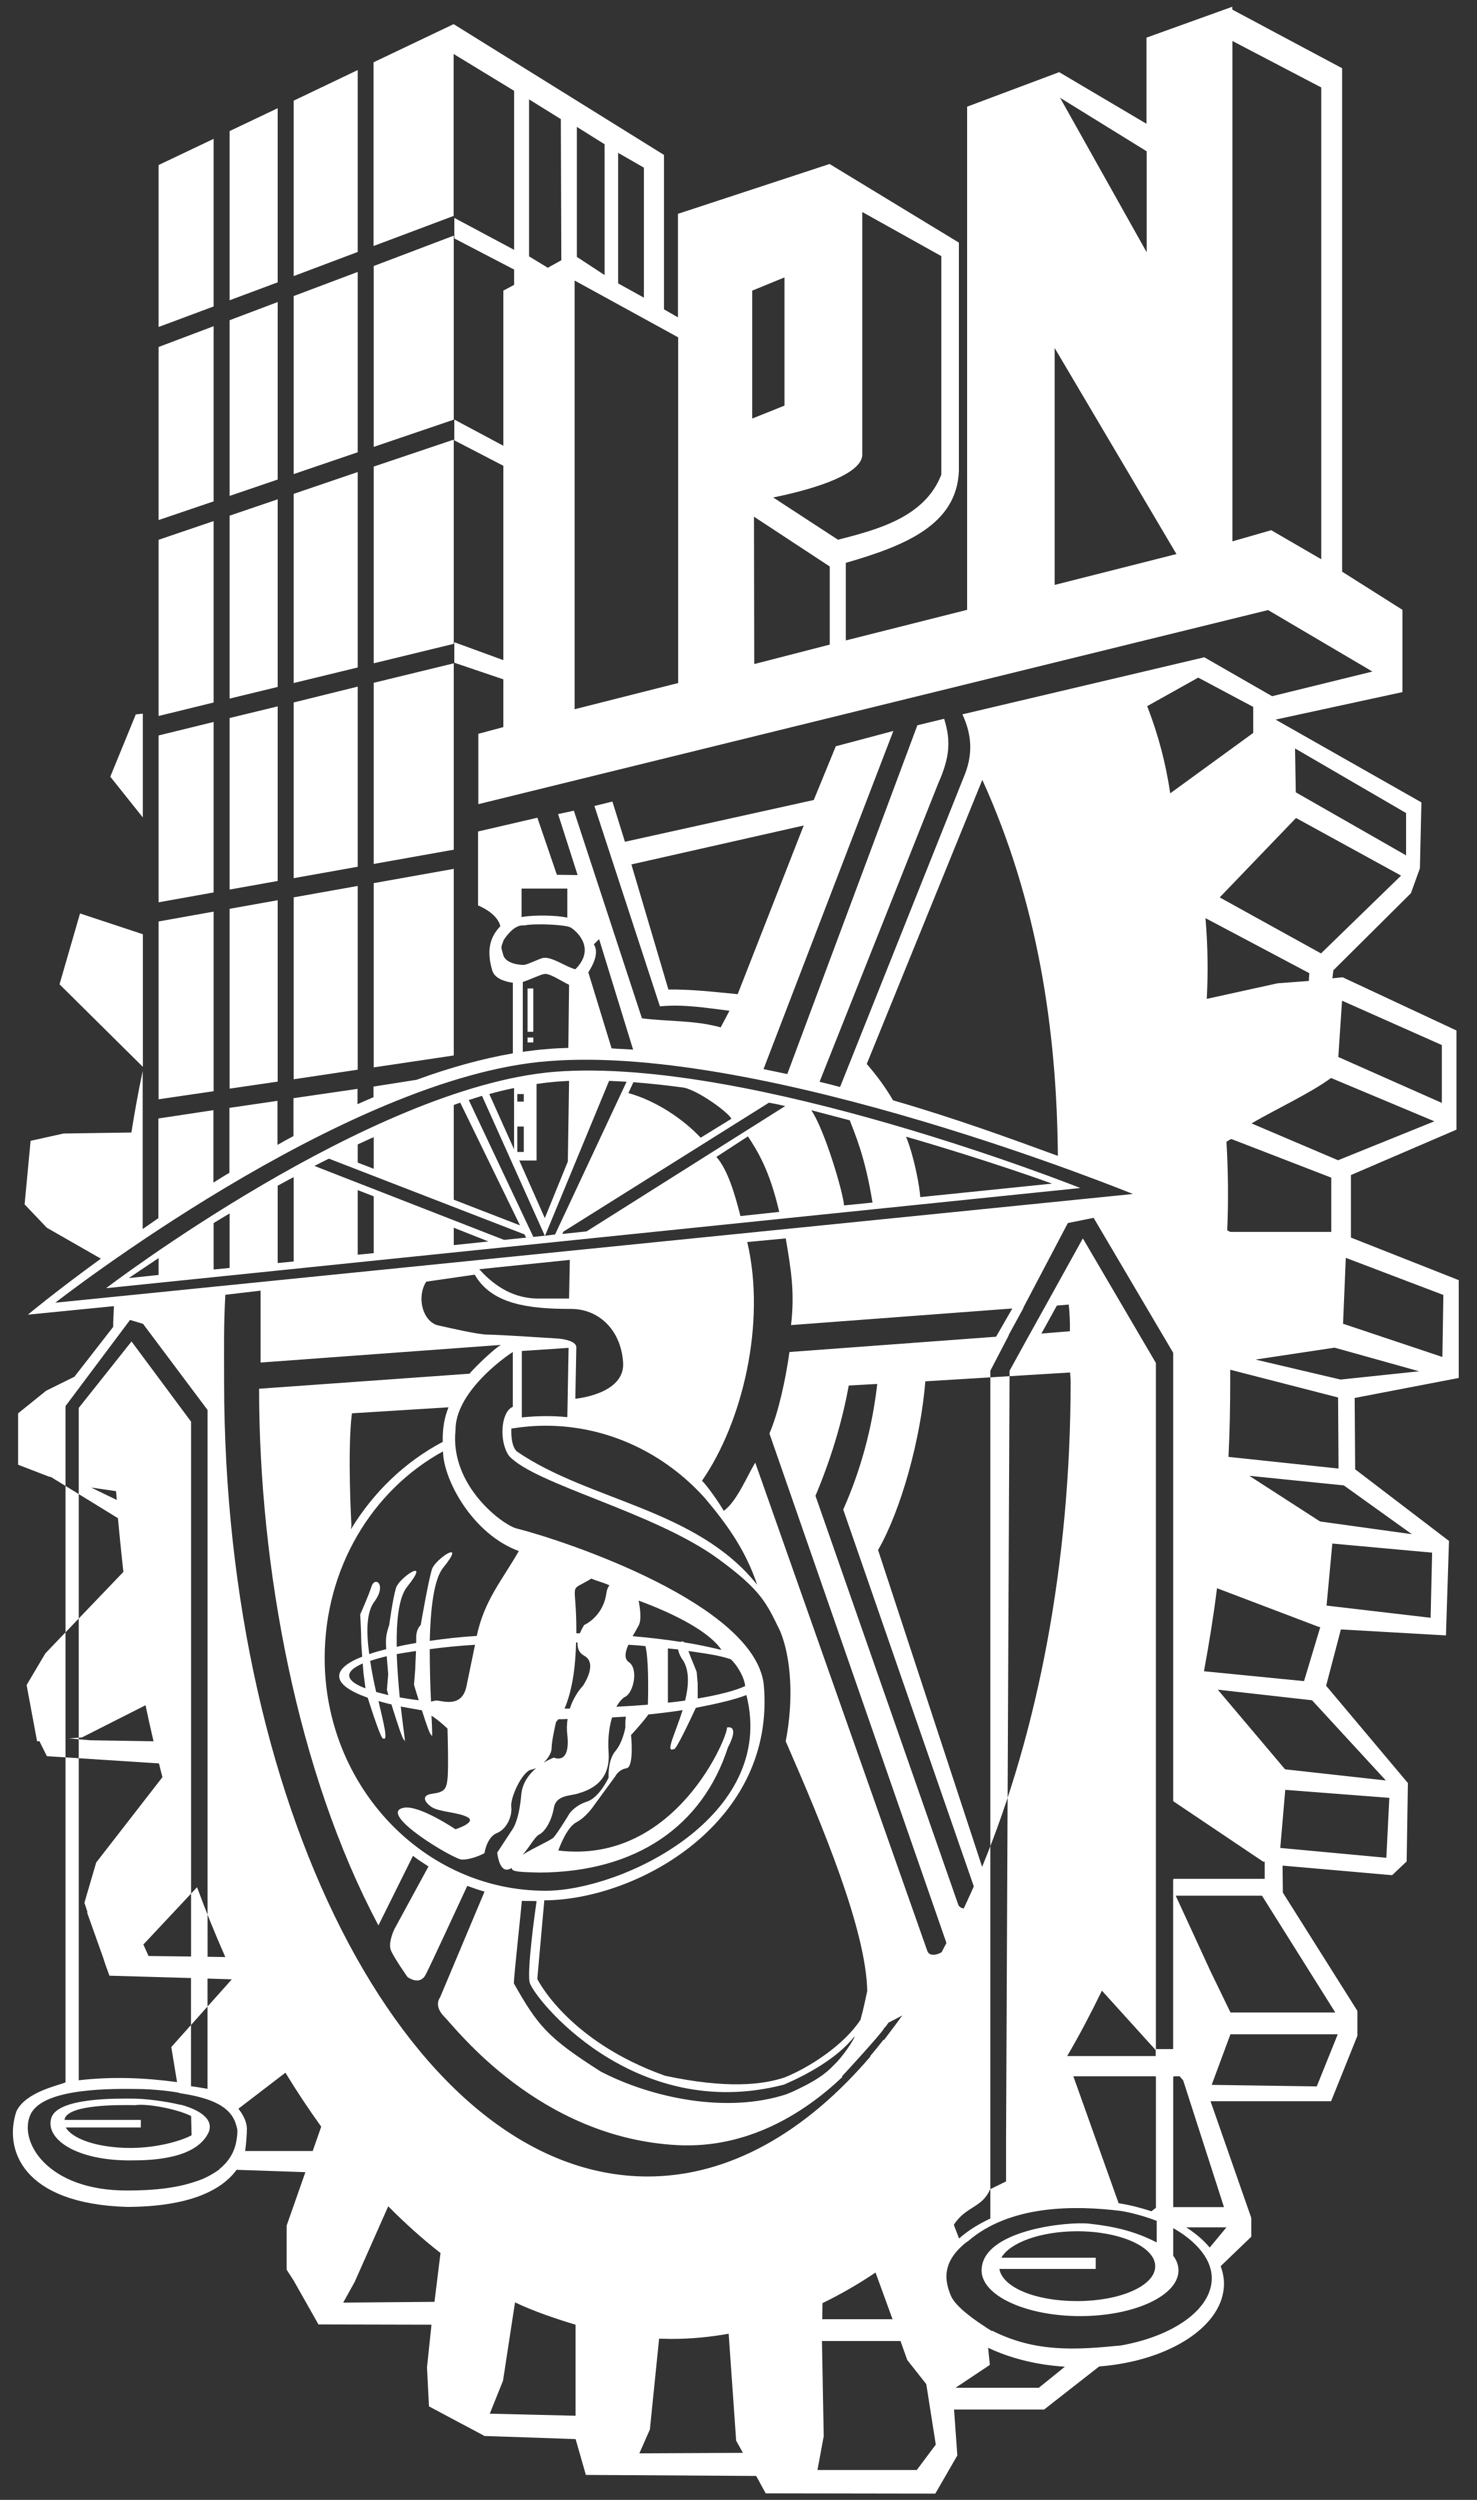 <svg width="65" height="110" viewBox="0 0 65 110" fill="none" xmlns="http://www.w3.org/2000/svg">
<rect x="0" y="0" width="65" height="110" fill="#333333" stroke="none"/>
<path fill-rule="evenodd" clip-rule="evenodd" d="M51.63 99.254C51.783 99.46 51.862 99.677 51.862 99.905C51.862 101.012 49.924 101.914 47.535 101.914C45.146 101.914 43.199 101.012 43.199 99.905C43.199 98.122 47.019 97.735 47.953 97.849C48.999 97.964 49.924 98.168 50.904 98.672V97.724C50.43 97.54 49.837 97.37 49.352 97.29C47.261 97.027 44.442 97.027 42.604 98.615C42.548 98.649 42.483 98.695 42.406 98.763C41.459 99.586 41.57 100.351 41.844 101.013C42.053 101.515 42.957 102.132 43.408 102.418V102.429C43.419 102.429 43.441 102.441 43.452 102.452C43.584 102.532 43.661 102.578 43.661 102.578V102.555C45.576 103.525 47.36 103.4 49.331 103.206C51.643 102.795 53.327 101.618 53.327 100.248C53.327 99.21 52.314 98.422 51.631 98.044V99.254H51.63ZM22.964 59.447V62.37C23.306 62.336 23.647 62.313 24.01 62.313C24.328 62.313 24.649 62.325 24.967 62.359L25.023 59.309L22.964 59.447ZM22.567 61.903V59.492C22.149 59.756 20.035 61.286 20.046 62.929C19.793 65.374 22.105 67.074 22.7 67.246C25.033 67.84 33.168 70.603 33.609 74.097C34.181 80.171 28.082 83.598 23.954 83.62L23.645 87.079C23.645 87.079 24.967 89.808 29.271 91.339C31.946 91.909 33.542 91.749 34.544 91.407C35.622 90.972 37.153 89.98 37.869 88.873C38.001 88.405 38.089 87.959 38.166 87.606C38.111 84.934 36.24 80.423 34.578 76.621C34.941 74.759 34.81 72.921 34.336 71.78C33.742 70.559 33.523 69.988 31.595 68.584C28.776 66.528 23.536 65.318 22.402 64.062C21.961 63.458 22.028 62.132 22.567 61.904V61.903ZM38.145 46.818C38.596 47.342 38.97 47.846 39.3 48.417C42.03 49.205 44.463 50.096 46.555 50.861C46.511 45.312 45.663 39.671 43.23 34.316L38.143 46.819L38.145 46.818ZM37.606 89.604C36.857 90.562 35.514 91.294 34.501 91.728C27.83 93.463 23.415 87.823 23.306 87.217C23.195 86.646 23.547 84.11 23.614 83.654C23.417 83.642 23.163 83.654 22.966 83.642C22.943 83.963 22.613 86.976 22.613 87.274C23.659 89.112 24.065 89.648 26.444 91.157C28.668 92.31 31.97 93.018 34.612 92.151C34.624 92.151 34.998 91.98 34.657 92.14C35.9 91.592 36.362 91.226 36.704 90.861C37.089 90.506 37.629 89.686 37.607 89.605L37.606 89.604ZM49.23 96.947C49.736 97.027 50.221 97.153 50.672 97.302L50.881 97.141V97.153H50.87V91.386H50.858V91.363H47.236L49.228 96.947H49.23ZM52.203 98.008C52.61 98.271 52.963 98.567 53.237 98.899L53.974 98.008H52.202H52.203ZM53.721 99.722C53.809 99.962 53.865 100.223 53.865 100.487C53.865 102.347 51.465 103.889 48.372 104.13L45.95 106.025H41.986L42.13 108.046L41.161 109.725L33.697 109.713L33.279 108.948L25.783 108.902L25.332 107.326L21.324 107.189L18.879 105.887L18.791 104.175L18.989 102.292L14.014 102.28L12.924 100.351L12.615 99.872V97.931L13.44 95.58L10.412 95.477C9.762 96.368 8.354 97.099 5.602 97.11C0.945 96.973 0.164 94.542 0.725 92.897C1.143 92.04 2.586 91.765 2.883 91.63V61.871L5.723 58.08L6.295 58.252L9.135 62.043V86.103L9.916 86.115C9.476 85.122 9.058 84.094 8.672 83.042L6.339 85.532L6.306 85.555L6.537 86.069L8.409 86.092V62.557L5.788 59.028L3.465 61.952V91.538C4.94 91.366 6.339 91.424 7.792 91.618L7.538 90.076L10.202 87.096L9.133 87.061C9.133 87.05 9.133 91.412 9.133 91.914C8.935 91.88 8.615 91.823 8.406 91.8V87.038L4.816 86.935L4.63 86.422L4.542 86.147L3.826 84.138L3.859 84.161L3.715 83.726L4.233 81.957L7.149 78.199C7.094 78.006 7.05 77.8 6.996 77.594L2.063 77.275L1.733 76.613L1.633 76.625L1.171 74.146L1.996 72.753L5.431 69.167C5.342 68.391 5.266 67.602 5.189 66.803L2.238 64.988L2.161 64.977L0.797 64.452V62.19L2.03 61.196L3.275 60.58L4.981 58.387C4.981 58.124 5.002 57.736 5.014 57.473L1.226 57.849C1.226 57.849 2.458 56.821 4.44 55.384L2.063 54.025L1.083 52.996L1.347 50.199L2.8 49.878L5.783 49.833C5.927 48.919 6.092 48.016 6.279 47.127V54.081C6.511 53.92 6.741 53.762 6.971 53.601V49.216L9.393 48.85V52.037C9.625 51.888 9.855 51.751 10.097 51.603V48.749L12.211 48.44V50.38C12.442 50.243 12.674 50.117 12.915 49.991V48.323L15.734 47.913V48.587C15.964 48.484 16.197 48.381 16.438 48.279V47.812L18.332 47.514C19.763 46.989 21.195 46.589 22.57 46.35V43.243C22.229 43.197 21.755 43.06 21.657 42.684C21.436 41.907 21.503 41.291 22.02 40.755C21.92 40.333 21.448 40.012 21.039 39.841V36.587L23.649 35.982L24.507 38.493L25.42 38.505L24.561 35.822L25.255 35.673L28.25 44.808C29.416 44.957 30.573 44.888 31.717 45.207L32.103 44.476C31.078 44.35 30.065 44.179 29.042 44.282L26.159 35.465L26.951 35.271L27.502 37.04L35.813 35.202L36.782 32.838L39.315 32.164L33.601 47.043C33.943 47.112 34.294 47.192 34.647 47.261L40.372 31.914L41.55 31.628C41.859 32.622 41.792 33.341 41.285 34.483L36.067 47.602C36.364 47.671 36.673 47.751 36.97 47.831L42.398 34.231C42.828 33.237 42.784 32.359 42.354 31.433L52.999 28.922L55.982 30.635L60.397 29.55L55.806 26.844L21.051 35.385V32.29L22.152 31.994V29.893L19.994 29.162V28.26L22.152 29.048V20.495L19.994 19.376V18.462L22.152 19.615V12.787L22.626 12.535V11.862L19.995 10.492V9.589L22.626 10.993V3.997L19.963 2.375V9.501L16.44 10.825V2.741L19.963 1.062L29.22 6.817V13.611L29.836 13.966V9.409L36.508 7.216L42.199 10.676V20.714C42.111 23.078 39.875 24.002 37.222 24.767V28.181L42.561 26.834V4.694L46.612 3.175L50.455 5.447V1.656L54.231 0.297V0.423L59.064 3.003V25.155L61.718 26.834V30.454L56.136 31.664L62.554 35.307L62.487 38.207L62.092 39.303L58.68 42.694L58.636 43.049L59.087 43.003L64.097 45.344V49.707L59.451 51.705V54.456L64.196 56.329V60.634L59.616 61.514L59.638 64.653L63.767 67.805L63.634 71.962L59.01 71.698L58.36 74.177L61.959 78.459L61.904 81.907L61.265 82.513L56.443 82.091L56.455 83.278L59.736 88.485V89.581L58.579 92.459H53.273L55.068 97.598V98.42L53.713 99.722H53.721ZM46.864 104.141C45.586 104.061 44.419 103.754 43.485 103.307L43.561 104.061L42.053 105.067H45.718L46.864 104.141ZM42.207 98.5C42.581 98.168 43.043 97.872 43.583 97.621V60.315L44.398 58.75H44.386L45.047 57.54H45.035L46.994 53.817L48.128 53.588L51.63 59.527V79.259H51.651V79.27L55.592 81.919H55.657V82.673H51.649V82.696H51.628V90.165H50.868V59.973L47.654 54.492L46.047 57.393L45.177 58.958L44.429 60.317L44.275 94.105V95.989L43.571 96.332C43.23 97.154 42.504 97.074 41.975 97.897L42.207 98.502V98.5ZM48.218 99.345H44.068C44.442 98.683 45.797 98.181 47.404 98.181C49.298 98.181 50.839 98.866 50.839 99.723C50.839 100.58 49.298 101.254 47.404 101.254C45.511 101.254 44.112 100.626 43.981 99.838H48.22V99.347L48.218 99.345ZM51.62 97.118H51.631V91.386H51.653V91.363H51.917L52.071 91.546L53.865 97.118H51.62ZM50.86 90.472V90.209L48.493 87.594C48.009 88.588 47.502 89.558 46.963 90.472H50.86ZM45.829 58.681L46.511 57.449L47.029 57.403C47.073 57.689 47.094 58.214 47.084 58.578L45.829 58.681ZM44.551 57.575L43.836 58.819L34.743 59.492C34.567 60.737 34.258 62.153 33.862 63.078L41.635 85.449C41.646 85.472 41.646 85.483 41.646 85.506C41.581 85.632 41.504 85.77 41.437 85.905C41.205 86.043 40.887 86.077 40.81 85.848L33.237 64.359C32.884 64.941 32.41 66.095 31.849 66.482C31.696 66.196 31.101 65.34 30.892 65.158C32.676 62.588 33.722 58.215 32.885 54.653L34.58 54.492C34.8 55.817 34.987 56.834 34.812 58.307L44.555 57.576L44.551 57.575ZM5.988 92.346C5.107 92.334 2.521 92.3 2.256 93.203C1.981 94.117 3.346 95.086 5.79 95.063C6.792 95.063 8.641 94.972 9.18 93.83C9.478 93.111 8.421 92.735 7.947 92.609L7.958 92.621C7.243 92.449 6.427 92.359 5.988 92.347V92.346ZM9.643 95.451H9.664C9.576 95.519 9.488 95.577 9.39 95.634C8.971 95.895 8.586 95.999 8.586 95.999C7.814 96.262 6.857 96.388 5.625 96.388C2.047 96.41 0.78 94.184 1.354 93.019C1.937 91.855 4.976 91.901 6.264 91.924C6.649 91.935 7.298 91.981 7.872 92.084V92.096C8.873 92.256 10.139 92.517 10.393 93.512C10.425 93.603 10.448 93.695 10.448 93.786C10.448 93.878 10.437 94.004 10.416 94.118C10.339 94.735 10.009 95.168 9.644 95.454L9.643 95.451ZM2.839 93.281H6.197V93.613H2.895C3.158 94.082 4.205 94.516 5.779 94.516C6.945 94.504 7.97 94.207 8.432 93.956L8.411 93.111C7.751 92.779 6.408 92.552 5.957 92.632C5.22 92.62 3.083 92.598 2.852 93.214C2.852 93.237 2.841 93.26 2.841 93.283L2.839 93.281ZM10.788 94.651C10.832 94.344 10.865 93.932 10.865 93.647C10.854 93.338 10.677 93.019 10.491 92.79L12.561 91.203C13.068 92.037 13.595 92.823 14.136 93.579L13.762 94.651H10.79H10.788ZM6.759 76.621L3.985 76.576L3.027 76.496L3.61 76.45L6.406 75.034C6.515 75.57 6.636 76.095 6.757 76.621H6.759ZM5.14 66.002L4.006 65.454L5.107 65.614C5.118 65.74 5.128 65.866 5.14 66.002ZM19.121 101.286L15.103 101.321L15.61 100.407L17.085 97.082C17.834 97.836 18.593 98.521 19.386 99.138L19.121 101.285V101.286ZM25.33 106.299L21.554 106.208L22.137 104.757L22.665 101.309C23.446 101.687 24.515 102.051 25.33 102.292V106.299ZM28.137 107.954L32.694 107.931L32.397 107.395L32.067 102.689C31.242 102.838 30.405 102.918 29.546 102.918C29.369 102.918 29.183 102.907 29.006 102.907L28.6 106.903L28.137 107.954ZM36.186 102.051H39.279L38.531 99.996C37.771 100.511 36.99 100.956 36.197 101.343L36.186 102.051ZM39.63 103.011H36.173L36.25 107.202L35.975 108.687H40.346L41.182 107.568L40.764 104.908L39.928 103.847L39.63 103.013V103.011ZM51.741 83.415H55.538L58.763 88.554H54.151L53.27 86.737L51.741 83.415ZM54.151 89.512H58.873L57.948 91.808L53.324 91.739L54.149 89.512H54.151ZM58.103 71.597L57.388 73.973L52.984 73.539C53.205 72.341 53.403 71.129 53.558 69.885L58.038 71.587L58.103 71.599V71.597ZM53.59 74.349L57.741 74.816L60.989 78.345L56.553 77.854L53.592 74.349H53.59ZM56.562 78.757L61.142 79.11L61.01 81.747L56.342 81.314L56.562 78.757ZM58.886 61.491L58.907 64.62L54.063 64.107C54.118 63.01 54.139 61.891 54.139 60.773V60.271L58.884 61.492L58.886 61.491ZM54.978 64.939L59.139 65.361L62.134 67.508L58.093 66.948L54.979 64.939H54.978ZM58.633 67.92L63.025 68.32L62.959 71.186L58.379 70.65L58.633 67.921V67.92ZM6.285 31.402L5.976 31.437L4.854 34.177L6.285 35.969V31.402ZM6.285 41.108L3.522 40.194L2.62 43.312L6.287 46.944V41.108H6.285ZM9.917 56.97C9.841 58.294 9.862 59.368 9.862 60.773C9.862 80.049 18.239 95.771 28.5 95.771C32.088 95.771 35.457 93.83 38.32 90.474C38.308 90.485 38.297 90.485 38.287 90.485C38.485 90.245 38.705 89.983 38.882 89.754C38.893 89.754 38.903 89.754 38.903 89.766C39.047 89.571 39.189 89.39 39.333 89.195C39.365 89.161 39.377 89.138 39.377 89.138C39.486 88.989 39.597 88.842 39.707 88.682C39.509 88.796 39.3 88.899 39.102 89C39.058 89.058 39.026 89.115 38.981 89.172C38.949 89.195 38.926 89.218 38.905 89.252C38.805 89.47 37.044 91.376 37.044 91.376C37.044 91.376 37.055 91.376 37.076 91.388C35.369 93.01 32.882 94.551 29.81 94.391C23.711 94.071 20.046 89.229 19.551 88.739C19.066 88.248 19.365 87.894 19.365 87.894L21.324 83.235C21.07 83.166 20.817 83.075 20.564 82.983C20.278 83.588 18.956 86.466 18.726 86.901C18.461 87.391 17.933 86.993 17.933 86.993C17.933 86.993 17.361 86.182 17.206 85.828C17.062 85.475 17.36 84.88 17.36 84.88L18.857 82.128C18.625 81.98 18.394 81.831 18.174 81.661L16.654 84.722C13.064 77.985 11.402 68.907 11.402 61.108L20.66 60.446C20.99 60.068 21.773 59.326 22.047 59.179L11.468 59.955V56.791L9.916 56.974L9.917 56.97ZM42.416 83.974C42.56 83.655 42.713 83.335 42.855 83.005L37.109 66.424C37.869 64.723 38.387 62.838 38.606 60.897L37.351 60.966C37.053 62.622 36.537 64.277 35.887 65.819L42.172 83.814C42.217 83.917 42.305 83.963 42.414 83.974H42.416ZM43.22 82.148C45.664 76.221 47.117 68.811 47.117 60.771C47.117 60.611 47.096 60.542 47.096 60.393L40.722 60.781C40.524 63.283 39.664 66.433 38.642 68.204L43.221 82.146L43.22 82.148ZM27.203 6.726V12.47L28.337 13.098V7.377L27.203 6.726ZM26.608 12.104V6.348L25.386 5.583V11.304L26.608 12.104ZM24.703 11.453L24.681 5.241L23.283 4.373V11.281L24.108 11.783L24.703 11.451V11.453ZM15.742 3.083L12.924 4.43V12.149L15.742 11.087V3.083ZM12.22 4.762L10.105 5.768V13.212L12.22 12.424V4.762ZM9.401 6.11L6.98 7.262V14.388L9.401 13.485V6.108V6.11ZM6.98 15.268V22.884L9.401 22.061V14.354L6.98 15.268ZM6.98 23.752V31.505L9.401 30.912V22.929L6.98 23.752ZM6.98 32.362V39.703L9.401 39.27V31.768L6.98 32.362ZM6.98 40.549V48.371L9.401 48.016V40.114L6.98 40.547V40.549ZM6.98 55.359V56.101L5.669 56.239C5.669 56.239 6.153 55.907 6.98 55.359ZM9.401 55.861V53.817C9.622 53.68 9.863 53.542 10.105 53.394V55.792L9.401 55.861ZM12.22 55.577V52.174C12.45 52.048 12.682 51.922 12.924 51.796V55.508L12.22 55.577ZM15.742 55.21V52.367L16.447 52.642V55.142L15.742 55.21ZM15.742 51.157V50.358C15.973 50.255 16.205 50.14 16.447 50.037V51.43L15.742 51.157ZM19.969 54.788V54.023L21.498 54.628L19.969 54.788ZM19.969 52.79V48.623C20.057 48.588 20.155 48.554 20.255 48.52L22.886 53.92L19.969 52.79ZM19.969 46.441V38.232L16.447 38.86V46.968L19.969 46.443V46.441ZM19.969 37.386V29.188L16.447 30.045V38.016L19.969 37.388V37.386ZM19.969 28.33V19.344L16.447 20.531V29.187L19.969 28.33ZM19.969 18.464V10.369L16.447 11.705V19.664L19.969 18.466V18.464ZM15.742 47.069V38.984L12.924 39.486V47.491L15.742 47.069ZM12.22 47.594V39.612L10.105 39.99V47.903L12.22 47.594ZM15.742 38.139V30.213L12.924 30.91V38.641L15.742 38.139ZM12.22 38.767V31.082L10.105 31.595V39.143L12.22 38.765V38.767ZM15.742 29.37V20.771L12.924 21.731V30.055L15.742 29.37ZM12.22 30.227V21.971L10.105 22.691V30.74L12.22 30.227ZM15.742 19.903V11.966L12.924 13.027V20.861L15.742 19.901V19.903ZM12.22 21.101V13.291L10.105 14.09V21.821L12.22 21.101ZM46.654 4.304L50.463 6.657V11.1L46.654 4.306V4.304ZM46.413 25.738L51.773 24.38L46.413 15.313V25.738ZM54.239 23.82L55.945 23.33L58.146 24.609V3.848L54.237 1.804V23.82H54.239ZM29.845 14.844L25.288 12.344V31.208L29.845 30.055V14.844ZM33.191 29.221L36.516 28.364V24.927L33.181 22.735L33.193 29.221H33.191ZM34.027 21.89L36.879 23.75C38.607 23.305 40.699 22.767 41.426 20.884V11.27L37.947 9.329V20.04C37.882 20.828 36.088 21.468 34.029 21.89H34.027ZM33.103 12.789L34.523 12.207V17.848L33.103 18.418V12.789ZM55.252 59.824L58.995 60.704L62.453 60.34L58.732 59.3L55.254 59.824H55.252ZM59.105 58.248L63.476 59.71L63.52 56.981L59.226 55.348L59.105 58.248ZM58.587 54.206V51.819L54.184 50.117C54.118 50.151 54.041 50.197 53.974 50.243C54.051 51.544 54.063 52.846 54.007 54.138L54.139 54.206H58.587ZM55.076 49.432L58.886 51.054L63.124 49.34L58.577 47.434C57.675 48.096 56.221 48.77 55.076 49.432ZM58.896 46.51L63.453 48.531V45.985L59.061 44.033L58.896 46.512V46.51ZM56.992 32.933L61.879 35.776V37.638L57.025 34.864L56.992 32.934V32.933ZM61.659 38.528L58.136 41.953L53.677 39.488L57.035 35.993L61.659 38.529V38.528ZM53.051 40.4L57.62 42.822L57.598 43.165L56.223 43.268L53.107 43.953C53.172 42.766 53.151 41.589 53.051 40.402V40.4ZM20.046 80.492C20.046 80.492 20.982 80.194 20.585 79.967C20.188 79.738 19.33 79.738 18.989 79.511C18.647 79.27 18.548 78.986 19.033 78.928C19.528 78.86 19.649 78.747 19.693 78.278C19.749 77.81 19.693 76.062 19.693 76.062C19.693 76.062 19.352 75.73 18.989 75.492C19.021 76.188 19.044 76.566 18.977 76.326C18.945 76.394 18.747 75.835 18.57 75.263C18.538 75.251 18.494 75.24 18.461 75.24C18.438 75.24 18.405 75.228 18.396 75.228C18.131 75.183 17.878 75.137 17.636 75.091C17.757 76.165 17.878 76.873 17.79 76.553C17.745 76.644 17.437 75.673 17.227 74.999C17.018 74.954 16.832 74.896 16.656 74.851C16.897 75.879 17.085 76.621 16.865 76.496C16.799 76.61 16.37 75.297 16.182 74.704C15.378 74.417 14.927 74.099 14.927 73.755C14.927 73.446 15.29 73.15 15.94 72.898C15.919 72.601 15.896 72.305 15.896 72.145C15.896 71.801 15.852 71.038 15.852 71.038C15.852 71.038 16.193 70.284 16.347 69.816C16.491 69.347 17.03 69.702 16.491 70.456C16.116 70.925 16.116 71.814 16.249 72.786C16.469 72.705 16.723 72.637 16.997 72.568C16.986 72.419 16.986 72.295 16.986 72.204C16.986 71.862 17.129 71.507 17.129 71.507C17.129 71.507 17.283 70.343 17.427 69.874C17.571 69.406 19.002 68.469 17.922 69.816C17.548 70.272 17.438 71.324 17.459 72.465C17.724 72.396 18.01 72.351 18.317 72.293V72.03C18.317 71.677 18.515 71.505 18.515 71.505C18.515 71.505 18.857 69.519 19.01 69.051C19.154 68.593 20.585 67.658 19.495 68.994C19.088 69.507 18.945 70.82 18.912 72.202C19.551 72.11 20.244 72.03 20.982 71.984C21.312 70.42 22.093 69.542 22.832 68.25C20.806 67.508 19.518 65.132 19.495 63.865C16.37 65.577 14.288 69.015 14.288 72.965C14.288 78.595 18.647 83.198 24.008 83.198C27.387 83.198 34.202 79.921 32.848 74.587C32.318 74.793 31.472 74.986 30.624 75.147C30.371 75.683 29.722 77.076 29.655 76.962C29.258 77.145 29.72 76.276 30.041 75.248C29.567 75.328 29.06 75.385 28.521 75.442C28.521 75.454 28.51 75.465 28.51 75.477C28.212 75.876 27.771 76.345 27.771 76.345C27.771 76.345 27.915 77.75 27.573 77.807C27.221 77.864 27.078 78.16 27.078 78.16L26.144 79.439C26.144 79.439 25.802 79.963 25.351 80.192C24.91 80.433 24.57 81.427 24.57 81.427C29.789 82.066 32.09 76.254 31.99 76.015C31.99 76.015 32.585 75.843 32.034 76.894C30.912 80.354 28.005 82.375 23.744 82.398C22.874 82.375 22.5 82.364 22.521 82.192C21.971 82.558 21.883 81.518 21.883 81.518L22.554 80.492C22.554 80.492 22.84 80.137 22.94 78.973C22.984 78.448 23.293 78.059 23.6 77.797C23.523 77.831 23.456 77.854 23.391 77.866C22.994 77.923 22.454 79.087 22.498 79.499C22.554 79.911 22.301 80.493 21.86 80.663C21.419 80.846 21.32 81.543 21.32 81.543C21.32 81.543 20.814 81.827 20.33 81.827C20 81.839 16.51 79.761 17.788 79.543C18.471 79.429 20.044 80.492 20.044 80.492H20.046ZM55.152 32.248V31.106L52.731 29.816L50.486 31.072C50.971 32.328 51.301 33.562 51.499 34.909L55.154 32.249L55.152 32.248ZM37.397 49.296C37.638 49.936 38.068 50.884 38.398 52.916L37.143 53.042C37.122 52.529 36.295 49.708 35.702 48.852L37.397 49.296ZM40.499 52.676C40.478 52.266 40.236 50.894 39.872 50.016C43.516 51.067 46.301 52.082 46.301 52.082L40.499 52.676ZM32.915 50.004C33.344 50.655 33.872 51.5 34.292 53.327L32.585 53.51C32.343 52.55 32.024 51.466 31.527 50.907L32.915 50.004ZM27.786 38.037L35.37 36.324L32.464 43.747C31.418 43.644 30.405 43.529 29.415 43.541L27.786 38.037ZM22.953 40.354V39.098H24.967V40.377C24.494 40.274 23.492 40.251 22.953 40.354ZM26.134 41.553L26.366 41.324L27.863 46.188C27.598 46.165 27.18 46.154 26.915 46.131L25.89 42.785C26.078 42.499 26.386 41.929 26.132 41.553H26.134ZM33.323 69.736C32.828 68.263 32.057 67.145 31.023 65.922C29.261 63.958 26.761 62.735 24.01 62.735C23.492 62.735 22.997 62.781 22.502 62.861C22.49 63.248 22.534 63.66 22.744 63.866C25.913 66.047 30.648 66.378 33.323 69.736ZM19.737 61.925L15.487 62.189C15.278 63.856 15.466 67.122 15.466 67.122L15.443 67.293C16.433 65.66 17.821 64.324 19.484 63.446C19.473 62.898 19.54 62.418 19.737 61.927V61.925ZM25.044 43.335C24.989 43.3 24.923 43.278 24.868 43.243C24.603 43.106 24.185 42.833 23.964 42.856C23.788 42.879 23.293 43.119 23.007 43.209V46.281C23.348 46.236 23.69 46.19 24.031 46.167C24.35 46.133 24.681 46.121 25.012 46.11L25.044 43.335ZM25.319 42.65C24.9 42.547 24.317 42.102 23.92 42.148C23.755 42.171 23.248 42.434 23.072 42.457C22.895 42.468 22.257 42.411 22.147 42.024C22.047 41.634 22.026 41.739 22.168 41.361C22.345 41.098 22.675 40.676 23.07 40.722C23.544 40.619 24.909 40.688 25.118 40.814C25.338 40.951 25.734 41.327 25.734 41.808C25.734 42.288 25.315 42.653 25.315 42.653L25.319 42.65ZM23.469 43.495H23.216V45.402H23.469V43.495ZM23.469 45.653H23.216V45.871H23.469V45.653ZM22.853 51.065H23.613V47.697C23.922 47.651 24.219 47.617 24.505 47.594C24.681 47.583 24.868 47.571 25.044 47.56L24.989 51.111L23.976 53.6L22.853 51.065ZM22.623 47.879V50.573L21.533 48.14C21.907 48.037 22.271 47.946 22.623 47.877V47.879ZM23.051 48.142H22.765V48.474H23.051V48.142ZM23.051 49.569H22.765V50.689H23.051V49.569ZM25.363 59.286L25.319 61.548C25.319 61.548 27.521 61.353 27.422 59.949C27.322 58.487 26.32 57.584 25.11 57.596C23.227 57.596 21.631 57.378 20.892 56.088L18.757 56.397C18.327 57.071 18.592 58.122 19.252 58.315C19.791 58.43 21.025 58.726 21.464 58.726C21.904 58.726 24.513 58.897 24.513 58.897C24.909 58.92 25.371 59.046 25.361 59.285L25.363 59.286ZM21.092 55.85C21.819 56.661 22.665 57.14 23.701 57.14H25.044L25.077 55.438L21.092 55.848V55.85ZM47.547 52.275L4.668 56.684C4.668 56.684 16.281 47.823 24.417 47.161C33.026 46.487 47.547 52.277 47.547 52.277V52.275ZM30.098 47.858C30.769 48.006 32.057 48.953 32.189 49.228L30.835 50.062C30.054 49.228 28.853 48.43 27.654 48.098L27.874 47.619C28.601 47.676 29.349 47.756 30.098 47.859V47.858ZM25.815 54.184L34.557 48.668C34.315 48.611 34.083 48.565 33.841 48.52L24.793 54.195L24.748 54.298L24.628 54.309L25.817 54.184H25.815ZM23.085 54.319L23.15 54.456L23.469 54.422L20.629 48.404C20.827 48.346 21.015 48.278 21.213 48.22L23.976 54.375L22.181 54.558L13.837 51.304C14.046 51.201 14.255 51.087 14.476 50.984L23.085 54.318V54.319ZM27.577 47.594L24.428 54.319L23.987 54.376L26.805 47.56C26.827 47.56 27.851 47.617 27.577 47.594ZM49.858 52.539L2.432 57.323C2.432 57.323 15.17 47.365 24.142 46.692C33.676 45.926 49.858 52.539 49.858 52.539ZM29.392 72.534V74.921C29.657 74.898 29.91 74.864 30.152 74.829C30.305 74.19 30.349 73.551 30.075 73.082C29.931 72.887 29.866 72.717 29.843 72.579C29.699 72.568 29.546 72.545 29.392 72.534ZM28.511 75.011C28.533 74.383 28.544 72.921 28.402 72.431C28.16 72.408 27.907 72.385 27.654 72.374C27.51 72.692 27.456 72.99 27.675 73.139C28.114 73.436 27.872 74.486 27.521 74.658C27.4 74.715 27.256 74.875 27.124 75.102C27.609 75.079 28.07 75.045 28.511 75.011ZM26.024 69.462C24.967 70.112 25.374 69.427 25.364 71.87H25.518C25.606 71.664 25.706 71.505 25.706 71.505C25.706 71.505 26.543 71.152 26.686 70.101C26.707 69.941 26.763 69.826 26.819 69.759C26.588 69.645 26.256 69.564 26.026 69.462H26.024ZM28.105 70.433C28.17 70.774 28.237 71.255 28.116 71.505C28.051 71.631 27.951 71.803 27.841 71.996C28.601 72.064 29.317 72.145 29.956 72.248C30.011 72.213 30.065 72.225 30.121 72.27C30.66 72.351 31.32 72.498 31.75 72.601C31.232 71.813 29.724 71.025 28.106 70.431L28.105 70.433ZM32.794 74.188C32.75 73.778 32.431 73.265 32.166 73.013C31.66 72.841 31.121 72.772 30.614 72.694C30.515 72.683 30.405 72.66 30.296 72.648C30.405 72.967 30.549 73.265 30.66 73.574C30.681 73.848 30.704 74.076 30.704 74.076V74.738C31.585 74.591 32.367 74.396 32.795 74.19L32.794 74.188ZM18.968 74.874C18.935 74.2 18.912 73.377 18.912 72.567C19.518 72.486 20.188 72.418 20.905 72.374C20.785 72.956 20.652 73.606 20.531 74.188C20.334 75.183 19.453 74.828 19.209 74.828C19.154 74.828 19.066 74.851 18.968 74.874ZM18.308 72.647C18.286 73.034 18.275 73.435 18.275 73.435L18.219 74.131C18.219 74.131 18.308 74.44 18.428 74.816C18.131 74.782 17.857 74.736 17.592 74.69C17.536 74.097 17.482 73.435 17.459 72.784C17.724 72.738 17.999 72.692 18.308 72.647ZM17.018 72.876C17.051 73.276 17.084 73.664 17.084 73.664L17.028 74.36C17.028 74.36 17.051 74.452 17.093 74.589C16.906 74.543 16.719 74.498 16.554 74.452C16.455 74.017 16.357 73.538 16.29 73.082C16.499 73.013 16.741 72.944 17.017 72.876H17.018ZM15.963 73.196C15.984 73.435 15.995 73.606 15.995 73.606L16.084 74.291C15.621 74.12 15.368 73.927 15.368 73.721C15.368 73.538 15.577 73.368 15.963 73.196ZM27.542 75.536C27.345 75.547 27.145 75.559 26.936 75.57C26.815 75.969 26.738 76.484 26.783 77.112C26.882 78.505 25.802 78.803 25.451 78.915C25.11 79.03 24.471 78.973 24.373 79.555C24.273 80.137 23.976 80.604 23.734 80.719C23.546 80.81 23.348 81.209 23.007 81.61C23.513 81.291 24.262 80.971 24.371 80.845C24.613 80.549 25.065 79.795 25.065 79.795C25.065 79.795 25.307 79.44 25.846 79.27C26.386 79.087 26.783 78.221 26.783 78.221C26.783 78.221 26.738 77.455 27.08 77.056C27.422 76.646 27.521 76.005 27.521 76.005C27.521 76.005 27.51 75.743 27.542 75.537V75.536ZM24.979 75.639C24.846 75.65 24.714 75.65 24.572 75.65C24.516 75.73 24.472 75.765 24.472 75.765C24.472 75.765 24.275 76.587 24.275 76.929C24.275 77.123 24.121 77.374 23.922 77.568C24.175 77.408 24.373 77.339 24.373 77.339C24.373 77.339 25.111 77.694 24.967 76.345C24.935 76.093 24.946 75.855 24.979 75.637V75.639ZM25.418 72.282C25.407 72.499 25.462 72.717 25.704 72.853C26.343 73.196 25.649 74.188 25.649 74.188C25.649 74.188 25.286 74.543 25.077 75.183H24.845C25.065 74.669 25.319 73.778 25.351 72.27C25.373 72.27 25.395 72.27 25.417 72.282H25.418Z" fill="white"/>
</svg>
